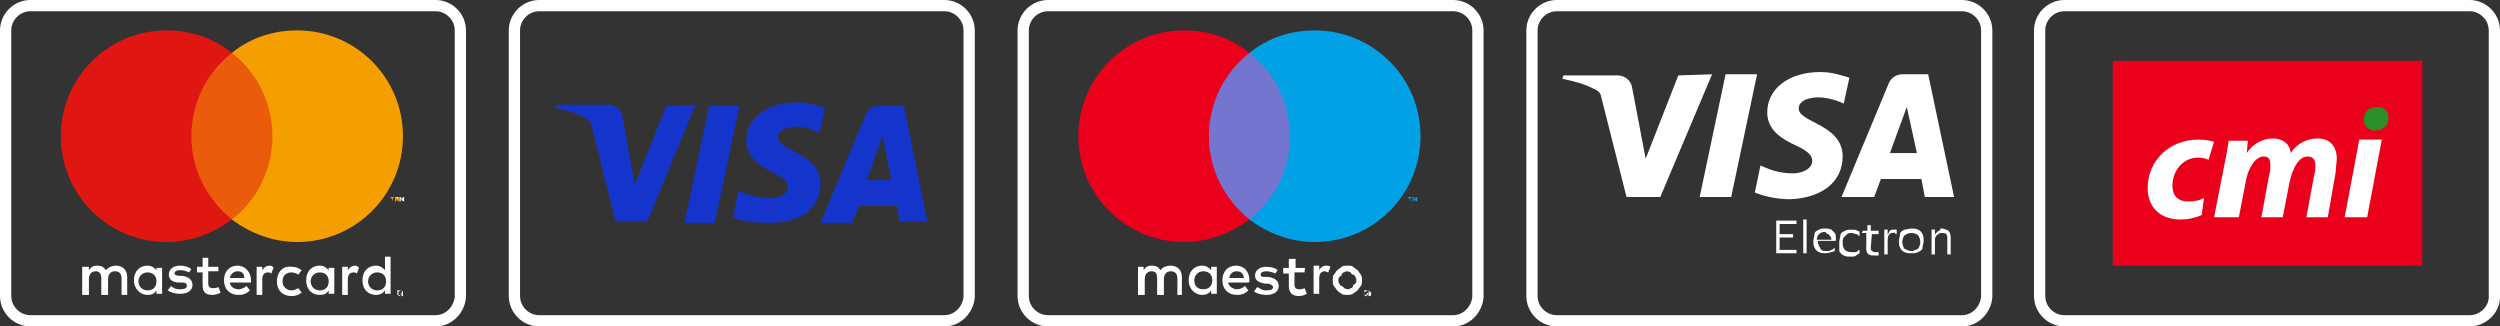 <?xml version="1.0" encoding="UTF-8"?> <svg xmlns="http://www.w3.org/2000/svg" id="Layer_1" viewBox="0 0 222.1 29"><rect x="0" y="0" width="222.1" height="29" fill="#333333" stroke="none"/><defs><style>.cls-1{fill:#f59e00;}.cls-2{fill:#ea5b0c;}.cls-3{fill:#eb001b;}.cls-4{fill:#fff;}.cls-5{fill:#00a2e5;}.cls-6{fill:#7375cf;}.cls-7{fill:#df1612;}.cls-8{fill:#1434cb;}.cls-9{fill:#2b8e28;}.cls-10{fill:none;stroke:#fff;stroke-miterlimit:10;}</style></defs><g id="Calque_2"><g><path class="cls-4" d="M105,26.2v-1.6c0-.6-.4-1-1-1-.3,0-.7,.1-.9,.4-.2-.3-.4-.4-.8-.4-.3,0-.5,.1-.7,.4v-.3h-.5v2.5h.6v-1.4c0-.4,.2-.7,.6-.7s.5,.2,.5,.7v1.4h.6v-1.4c0-.4,.2-.7,.6-.7s.6,.2,.6,.7v1.4h.4Zm3.1-1.3v-1.2h-.5v.3c-.2-.2-.4-.4-.8-.4-.7,0-1.2,.5-1.2,1.3s.6,1.3,1.2,1.3c.3,0,.6-.1,.8-.4v.3h.5c0,.1,0-1.2,0-1.2Zm-2,0c0-.4,.3-.8,.8-.8s.8,.3,.8,.8-.3,.8-.8,.8-.8-.3-.8-.8Zm13.6-1.3c.2,0,.4,0,.5,.1s.3,.2,.4,.3,.2,.3,.3,.4c.1,.2,.1,.3,.1,.5s0,.4-.1,.5-.2,.3-.3,.4c-.1,.1-.3,.2-.4,.3-.2,.1-.3,.1-.5,.1s-.4,0-.5-.1c-.2-.1-.3-.2-.4-.3-.1-.1-.2-.3-.3-.4s-.1-.3-.1-.5,0-.4,.1-.5,.2-.3,.3-.4,.3-.2,.4-.3,.3-.1,.5-.1Zm0,.5c-.1,0-.2,0-.3,.1-.1,0-.2,.1-.2,.2s-.1,.1-.2,.2-.1,.2-.1,.3,0,.2,.1,.3c0,.1,.1,.2,.2,.2,.1,.1,.2,.1,.2,.2,.1,0,.2,.1,.3,.1s.2,0,.3-.1c.1,0,.2-.1,.2-.2s.1-.1,.2-.2,.1-.2,.1-.3,0-.2-.1-.3c0-.1-.1-.2-.2-.2s-.2-.1-.2-.2c-.1,0-.2-.1-.3-.1Zm-8.7,.8c0-.8-.5-1.3-1.2-1.3s-1.2,.5-1.2,1.3,.5,1.3,1.3,1.3c.4,0,.7-.1,1-.4l-.3-.4c-.2,.2-.5,.3-.7,.3-.3,0-.7-.2-.8-.6h1.8c.1,0,.1-.1,.1-.2Zm-1.8-.2c.1-.4,.3-.6,.7-.6,.3,0,.6,.2,.6,.6h-1.3Zm4.1-.4c-.2-.1-.5-.2-.8-.2s-.5,.1-.5,.3,.2,.2,.4,.2h.3c.5,.1,.9,.3,.9,.8s-.4,.8-1.1,.8c-.4,0-.8-.1-1.1-.3l.3-.4c.2,.1,.4,.3,.8,.3s.6-.1,.6-.3c0-.1-.1-.2-.4-.3h-.3c-.6-.1-.9-.3-.9-.7,0-.5,.4-.8,1-.8,.4,0,.8,.1,1,.3l-.2,.3h0Zm2.6-.1h-.9v1.1c0,.2,.1,.4,.4,.4,.1,0,.3,0,.5-.1l.2,.5c-.2,.1-.4,.2-.7,.2-.6,0-.9-.3-.9-.9v-1.1h-.5v-.5h.5v-.8h.6v.8h.9c-.1-.1-.1,.4-.1,.4Zm1.9-.6c.1,0,.3,0,.4,.1l-.2,.5c-.1,0-.2-.1-.3-.1-.3,0-.5,.2-.5,.6v1.4h-.5v-2.5h.5v.4c.1-.2,.3-.4,.6-.4h0Zm3.7,2.2s.1,0,0,0c.1,0,.2,.1,.2,.1l.1,.1c.1,.1,0,.1,0,.1v.1s0,.1-.1,.1h-.4l-.1-.1c-.1-.1,0-.1,0-.1v-.1s0-.1,.1-.1,.1,0,.2-.1h0Zm0,.5s.1,0,0,0q.1,0,.1-.1v-.4h-.4c-.1,0,0,0,0,.1v.3q.2,0,.3,.1h0Zm0-.3s.1,0,0,0q.1,0,0,0l.1,.1h-.1l.1,.1h-.1l-.1-.1h0v.1h-.1l.2-.2h0Zm0,0h0c0,.1,.1,.1,0,0,.1,.1,.1,0,0,0q.1,0,0,0,.1,0,0,0h0Z"></path><g><rect class="cls-6" x="106.9" y="4.7" width="8.2" height="14.8"></rect><path class="cls-3" d="M107.4,12.1c0-3,1.4-5.7,3.6-7.4-1.6-1.3-3.6-2-5.8-2-5.2,0-9.4,4.2-9.4,9.4s4.2,9.4,9.4,9.4c2.2,0,4.2-.8,5.8-2-2.2-1.8-3.6-4.4-3.6-7.4Z"></path><path class="cls-5" d="M125.3,17.9v-.3h.1v-.1h-.3v.1h.1l.1,.3h0Zm.6,0v-.4h-.1l-.1,.2-.1-.2h-.1v.4h.1v-.3l.1,.2,.2,.1v0h0Z"></path><path class="cls-5" d="M126.2,12.1c0,5.2-4.2,9.4-9.4,9.4-2.2,0-4.2-.8-5.8-2,2.2-1.7,3.6-4.4,3.6-7.4s-1.4-5.7-3.6-7.4c1.6-1.3,3.6-2,5.8-2,5.2,0,9.4,4.2,9.4,9.4Z"></path></g></g><g><path class="cls-4" d="M11.3,26.2v-1.6c0-.6-.4-1-1-1-.3,0-.6,.1-.9,.4-.2-.3-.4-.4-.8-.4-.3,0-.5,.1-.7,.4v-.3h-.6v2.5h.6v-1.4c0-.4,.2-.7,.6-.7s.5,.3,.5,.7v1.4h.6v-1.4c0-.4,.2-.7,.6-.7s.6,.2,.6,.7v1.4h.5Zm8.1-2.5h-.9v-.8h-.5v.8h-.5v.5h.5v1.1c0,.6,.2,.9,.9,.9,.2,0,.5-.1,.7-.2l-.2-.5c-.2,.1-.3,.1-.5,.1-.3,0-.4-.2-.4-.4v-1.1h.9c0,.1,0-.4,0-.4Zm4.6-.1c-.3,0-.5,.1-.7,.4v-.3h-.5v2.5h.5v-1.4c0-.4,.2-.6,.5-.6,.1,0,.2,0,.3,.1l.2-.5c0-.1-.2-.2-.3-.2h0Zm-7,.3c-.3-.2-.6-.3-1-.3-.6,0-1,.3-1,.8,0,.4,.3,.7,.9,.7h.3c.3,0,.4,.1,.4,.3s-.2,.3-.6,.3-.6-.1-.8-.3l-.3,.4c.3,.2,.7,.3,1.1,.3,.7,0,1.1-.3,1.1-.8,0-.4-.3-.7-.9-.8h-.3c-.2,0-.4-.1-.4-.2,0-.2,.2-.3,.5-.3s.6,.1,.8,.2l.2-.3h0Zm14.6-.3c-.3,0-.5,.1-.7,.4v-.3h-.5v2.5h.5v-1.4c0-.4,.2-.6,.5-.6,.1,0,.2,0,.3,.1l.2-.5c-.1-.1-.2-.2-.3-.2h0Zm-7,1.4c0,.8,.5,1.3,1.3,1.3,.4,0,.6-.1,.9-.3l-.3-.4c-.2,.1-.4,.2-.6,.2-.4,0-.8-.3-.8-.8s.3-.8,.8-.8c.2,0,.5,.1,.6,.2l.3-.4c-.3-.2-.5-.3-.9-.3-.8-.1-1.3,.5-1.3,1.3h0Zm5.1,0v-1.2h-.5v.2c-.2-.2-.4-.4-.8-.4-.7,0-1.2,.5-1.2,1.3s.5,1.3,1.2,1.3c.4,0,.6-.1,.8-.4v.3h.5v-1.1h0Zm-2.1,0c0-.4,.3-.8,.8-.8s.8,.3,.8,.8-.3,.8-.8,.8-.8-.4-.8-.8h0Zm-6.5-1.4c-.7,0-1.2,.5-1.2,1.3s.5,1.3,1.3,1.3c.4,0,.7-.1,1-.4l-.3-.4c-.2,.2-.5,.3-.7,.3-.4,0-.7-.2-.8-.6h1.9v-.2c0-.7-.5-1.3-1.2-1.3h0Zm0,.5c.4,0,.6,.2,.6,.6h-1.3c.1-.3,.3-.6,.7-.6h0Zm13.6,.9v-2.2h-.5v1.2c-.2-.2-.4-.4-.8-.4-.7,0-1.2,.5-1.2,1.3s.5,1.3,1.2,1.3c.3,0,.6-.1,.8-.4v.3h.5v-1.1h0Zm-2,0c0-.4,.3-.8,.8-.8s.8,.3,.8,.8-.3,.8-.8,.8-.8-.4-.8-.8h0Zm-18.3,0v-1.2h-.5v.2c-.2-.2-.4-.4-.8-.4-.7,0-1.2,.5-1.2,1.3s.6,1.3,1.2,1.3c.4,0,.6-.1,.8-.4v.3h.5v-1.1h0Zm-2.1,0c0-.4,.3-.8,.8-.8s.8,.3,.8,.8-.3,.8-.8,.8-.8-.4-.8-.8Zm23.3,.8s.1,0,0,0c.1,0,.2,.1,.2,.1v.4h-.4v-.4s.1,0,.2-.1c-.1,.1,0,0,0,0Zm0,.5h0q.1,0,.1-.1v-.4h-.4c-.1,0,0,0,0,.1v.3q.2,0,.3,.1c-.1,0,0,0,0,0Zm0-.3s.1,0,0,0q.1,0,0,0l.1,.1h0l.1,.1h-.1l-.1-.1h0v.1h0v-.2h0Zm-.1,0h0q.1,.1,0,0,.1,.1,0,0,.1,0,0,0,.1,0,0,0h0Zm-.2-8.1v-.3h.1v-.1h-.3v.1h.1l.1,.3c-.1,0,0,0,0,0Zm.6,0v-.4h-.1l-.1,.2-.1-.2h-.1v.4h.1v-.3l.1,.2,.2,.1v0h0Z"></path><g><rect class="cls-2" x="16.5" y="4.7" width="8.2" height="14.8"></rect><path class="cls-7" d="M17,12.1c0-3,1.4-5.7,3.6-7.4-1.6-1.3-3.6-2-5.8-2-5.2,0-9.4,4.2-9.4,9.4s4.2,9.4,9.4,9.4c2.2,0,4.2-.8,5.8-2-2.2-1.8-3.6-4.4-3.6-7.4Z"></path><path class="cls-1" d="M35.8,12.1c0,5.2-4.2,9.4-9.4,9.4-2.2,0-4.2-.8-5.8-2,2.2-1.7,3.6-4.4,3.6-7.4s-1.4-5.7-3.6-7.4c1.6-1.3,3.6-2,5.8-2,5.2,0,9.4,4.2,9.4,9.4Z"></path><path class="cls-1" d="M34.9,17.9v-.3h.1v-.1h-.3v.1h.1l.1,.3c-.1,0,0,0,0,0Zm.6,0v-.4h-.1l-.1,.2-.1-.2h-.1v.4h.1v-.3l.1,.2,.2,.1v0h0Z"></path></g></g><path class="cls-8" d="M61.8,9.3l-4.3,10.4h-2.8l-2.1-8.3c-.1-.5-.2-.7-.6-.9-.6-.4-1.7-.7-2.6-.9l.1-.3h4.6c.6,0,1.1,.4,1.2,1.1l1.1,6,2.8-7,2.6-.1h0Zm11.1,7c0-2.7-3.8-2.9-3.8-4.1,0-.4,.4-.8,1.1-.9,.4-.1,1.4-.1,2.6,.5l.5-2.2c-.6-.2-1.5-.5-2.5-.5-2.7,0-4.5,1.4-4.5,3.4,0,1.5,1.3,2.3,2.3,2.8s1.4,.8,1.4,1.3c0,.7-.8,1-1.6,1-1.3,0-2.1-.4-2.8-.6l-.5,2.3c.6,.3,1.8,.5,3,.5,3,.1,4.8-1.3,4.8-3.5m7,3.4h2.5l-2.1-10.3h-2.3c-.5,0-.9,.3-1.1,.8l-4,9.6h2.8l.6-1.5h3.4l.2,1.4Zm-2.9-3.7l1.4-3.9,.8,3.9h-2.2Zm-11.3-6.6l-2.2,10.4h-2.7l2.2-10.4h2.7Z"></path><g><path class="cls-4" d="M152.1,6.6l-4.6,10.9h-3l-2.2-8.7c-.1-.5-.2-.7-.7-.9-.7-.4-1.8-.7-2.8-.9l.1-.3h4.8c.6,0,1.2,.4,1.3,1.1l1.2,6.3,2.9-7.4,3-.1h0Zm11.6,7.3c0-2.9-4-3-3.9-4.3,0-.4,.4-.8,1.2-.9,.4-.1,1.5-.1,2.8,.5l.5-2.3c-.7-.2-1.5-.5-2.6-.5-2.8,0-4.7,1.5-4.7,3.6,0,1.6,1.4,2.4,2.5,2.9s1.5,.9,1.5,1.4c0,.7-.9,1.1-1.7,1.1-1.4,0-2.2-.4-2.9-.7l-.5,2.4c.7,.3,1.9,.6,3.1,.6,2.8-.1,4.7-1.5,4.7-3.8m7.3,3.6h2.6l-2.3-10.9h-2.3c-.5,0-1,.3-1.2,.8l-4.2,10.1h2.9l.6-1.6h3.6l.3,1.6Zm-3.1-3.9l1.5-4.1,.9,4.1h-2.4Zm-11.8-7l-2.3,10.9h-2.8l2.3-10.9h2.8Z"></path><g><path class="cls-4" d="M157.8,22.5v-2.9h1.8v.3h-1.5v.9h1.2v.3h-1.2v1.1h1.5v.3h-1.8Z"></path><path class="cls-4" d="M160.5,19.5v3h-.3v-3h.3Z"></path><path class="cls-4" d="M162.2,22.3c.2,0,.4,0,.5-.1,.1,0,.2-.1,.3-.2h0v.3c-.1,0-.2,.1-.3,.1s-.3,.1-.5,.1-.4,0-.6-.1-.3-.2-.4-.4c-.1-.2-.1-.4-.1-.6s.1-.4,.1-.6,.2-.3,.4-.4,.3-.1,.5-.1,.4,0,.6,.1l.3,.3c.1,.1,.1,.3,.1,.5v.2h-1.6c0,.3,.1,.5,.2,.6,0,.2,.2,.3,.5,.3h0Zm-.1-1.7c-.2,0-.4,.1-.5,.2s-.2,.3-.2,.5h1.3c0-.1,0-.2-.1-.3s-.1-.2-.2-.2-.2-.2-.3-.2Z"></path><path class="cls-4" d="M163.4,21.5c0-.2,.1-.4,.1-.6s.2-.3,.4-.4,.4-.1,.6-.1,.4,0,.5,.1c.1,0,.2,.1,.2,.1v.4h0c-.1-.1-.2-.2-.3-.2s-.2-.1-.4-.1-.3,0-.4,.1l-.3,.3c-.1,.1-.1,.3-.1,.5,0,.3,.1,.5,.2,.6s.3,.2,.6,.2h.3c.1,0,.2,0,.2-.1,.1,0,.1-.1,.2-.1h0v.3c-.1,.1-.2,.1-.3,.2s-.3,.1-.5,.1-.4,0-.6-.1c-.2-.1-.3-.2-.4-.4v-.8h0Z"></path><path class="cls-4" d="M166.2,22c0,.1,0,.2,.1,.3,.1,0,.1,.1,.2,.1h.4v.3h-.4c-.2,0-.3,0-.5-.1-.1-.1-.2-.2-.2-.5v-1.4h-.4l.1-.2h.4v-.5h.3v.5h.7v.3h-.6l-.1,1.2h0Z"></path><path class="cls-4" d="M168.2,20.7c-.2,0-.3,0-.4,.2-.1,.1-.1,.3-.1,.5v1.2h-.3v-2.2h.3v.5h0c.1-.2,.1-.3,.2-.4,.1-.1,.2-.1,.4-.1h.2v.4h-.1c0-.1-.1-.2-.2-.1h0Z"></path><path class="cls-4" d="M169.8,20.3c.2,0,.4,0,.6,.1,.2,.1,.3,.2,.4,.4,.1,.2,.1,.4,.1,.6s-.1,.4-.1,.6-.2,.3-.4,.4-.4,.1-.6,.1-.4,0-.6-.1-.3-.2-.4-.4c-.1-.2-.1-.4-.1-.6s.1-.4,.1-.6,.2-.3,.4-.4c.2,0,.4-.1,.6-.1Zm0,2c.2,0,.4-.1,.6-.2,.1-.1,.2-.4,.2-.6s-.1-.5-.2-.6-.3-.2-.6-.2-.4,.1-.6,.2c-.1,.1-.2,.4-.2,.6s.1,.5,.2,.6c.2,.1,.4,.2,.6,.2Z"></path><path class="cls-4" d="M172.5,20.3c.2,0,.4,.1,.6,.2,.1,.1,.2,.3,.2,.6v1.5h-.3v-1.4c0-.2,0-.3-.1-.4s-.2-.1-.4-.1c-.1,0-.2,0-.3,.1s-.2,.1-.2,.2c-.1,.1-.1,.2-.1,.3v1.3h-.3v-2.2h.3v.5h0c0-.1,.1-.2,.2-.3,.1-.1,.2-.1,.3-.2-.1-.1,0-.1,.1-.1h0Z"></path></g></g></g><g id="Calque_3"><g><rect class="cls-3" x="187.7" y="5.4" width="27.5" height="18.2"></rect><g><path class="cls-4" d="M195.6,19.1c-.4,.2-1.1,.4-1.9,.4-1.7,0-2.9-1-2.9-2.8,0-2.4,1.9-4.3,4.5-4.3,.6,0,1.1,.1,1.4,.2l-.5,1.6c-.2-.1-.5-.2-.9-.2-1.4,0-2.3,1.2-2.3,2.5,0,1,.6,1.4,1.4,1.4,.6,0,1-.1,1.4-.3l-.2,1.5h0Z"></path><path class="cls-4" d="M196.7,19.3l.9-4.6c.2-.9,.3-1.6,.4-2.2h1.7l-.1,1.1h0c.6-.9,1.5-1.3,2.3-1.3,1.1,0,1.6,.7,1.6,1.3,.6-.9,1.5-1.3,2.4-1.3,1.1,0,1.7,.7,1.7,1.8,0,.3-.1,.8-.1,1.2l-.7,4h-1.9l.7-3.8c.1-.3,.1-.6,.1-.8,0-.5-.2-.8-.7-.8-.7,0-1.3,.9-1.6,2.3l-.6,3.1h-1.9l.7-3.8c.1-.3,.1-.5,.1-.8,0-.5-.1-.8-.6-.8-.7,0-1.4,1-1.6,2.3l-.6,3.1h-2.2Z"></path><path class="cls-4" d="M208.3,19.3l1.3-6.9h2l-1.3,6.9h-2Z"></path></g><path class="cls-9" d="M210,10.6c0-.7,.5-1.1,1.2-1.1s1,.4,1,1c0,.7-.6,1.1-1.2,1.1s-1-.4-1-1Z"></path></g></g><path class="cls-10" d="M38.7,28.5H2.7c-1.2,0-2.2-1-2.2-2.2V2.7C.5,1.5,1.5,.5,2.7,.5H38.7c1.2,0,2.2,1,2.2,2.2V26.4c-.1,1.1-1,2.1-2.2,2.1Z"></path><path class="cls-10" d="M83.9,28.5H47.9c-1.2,0-2.2-1-2.2-2.2V2.7c0-1.2,1-2.2,2.2-2.2h36c1.2,0,2.2,1,2.2,2.2V26.4c-.1,1.1-1,2.1-2.2,2.1Z"></path><path class="cls-10" d="M129.1,28.5h-36c-1.2,0-2.2-1-2.2-2.2V2.7c0-1.2,1-2.2,2.2-2.2h36c1.2,0,2.2,1,2.2,2.2V26.4c-.1,1.1-1,2.1-2.2,2.1Z"></path><path class="cls-10" d="M174.3,28.5h-36c-1.2,0-2.2-1-2.2-2.2V2.7c0-1.2,1-2.2,2.2-2.2h36c1.2,0,2.2,1,2.2,2.2V26.4c-.1,1.1-1,2.1-2.2,2.1Z"></path><path class="cls-10" d="M219.4,28.5h-36c-1.2,0-2.2-1-2.2-2.2V2.7c0-1.2,1-2.2,2.2-2.2h36c1.2,0,2.2,1,2.2,2.2V26.4c0,1.1-1,2.1-2.2,2.1Z"></path></svg> 